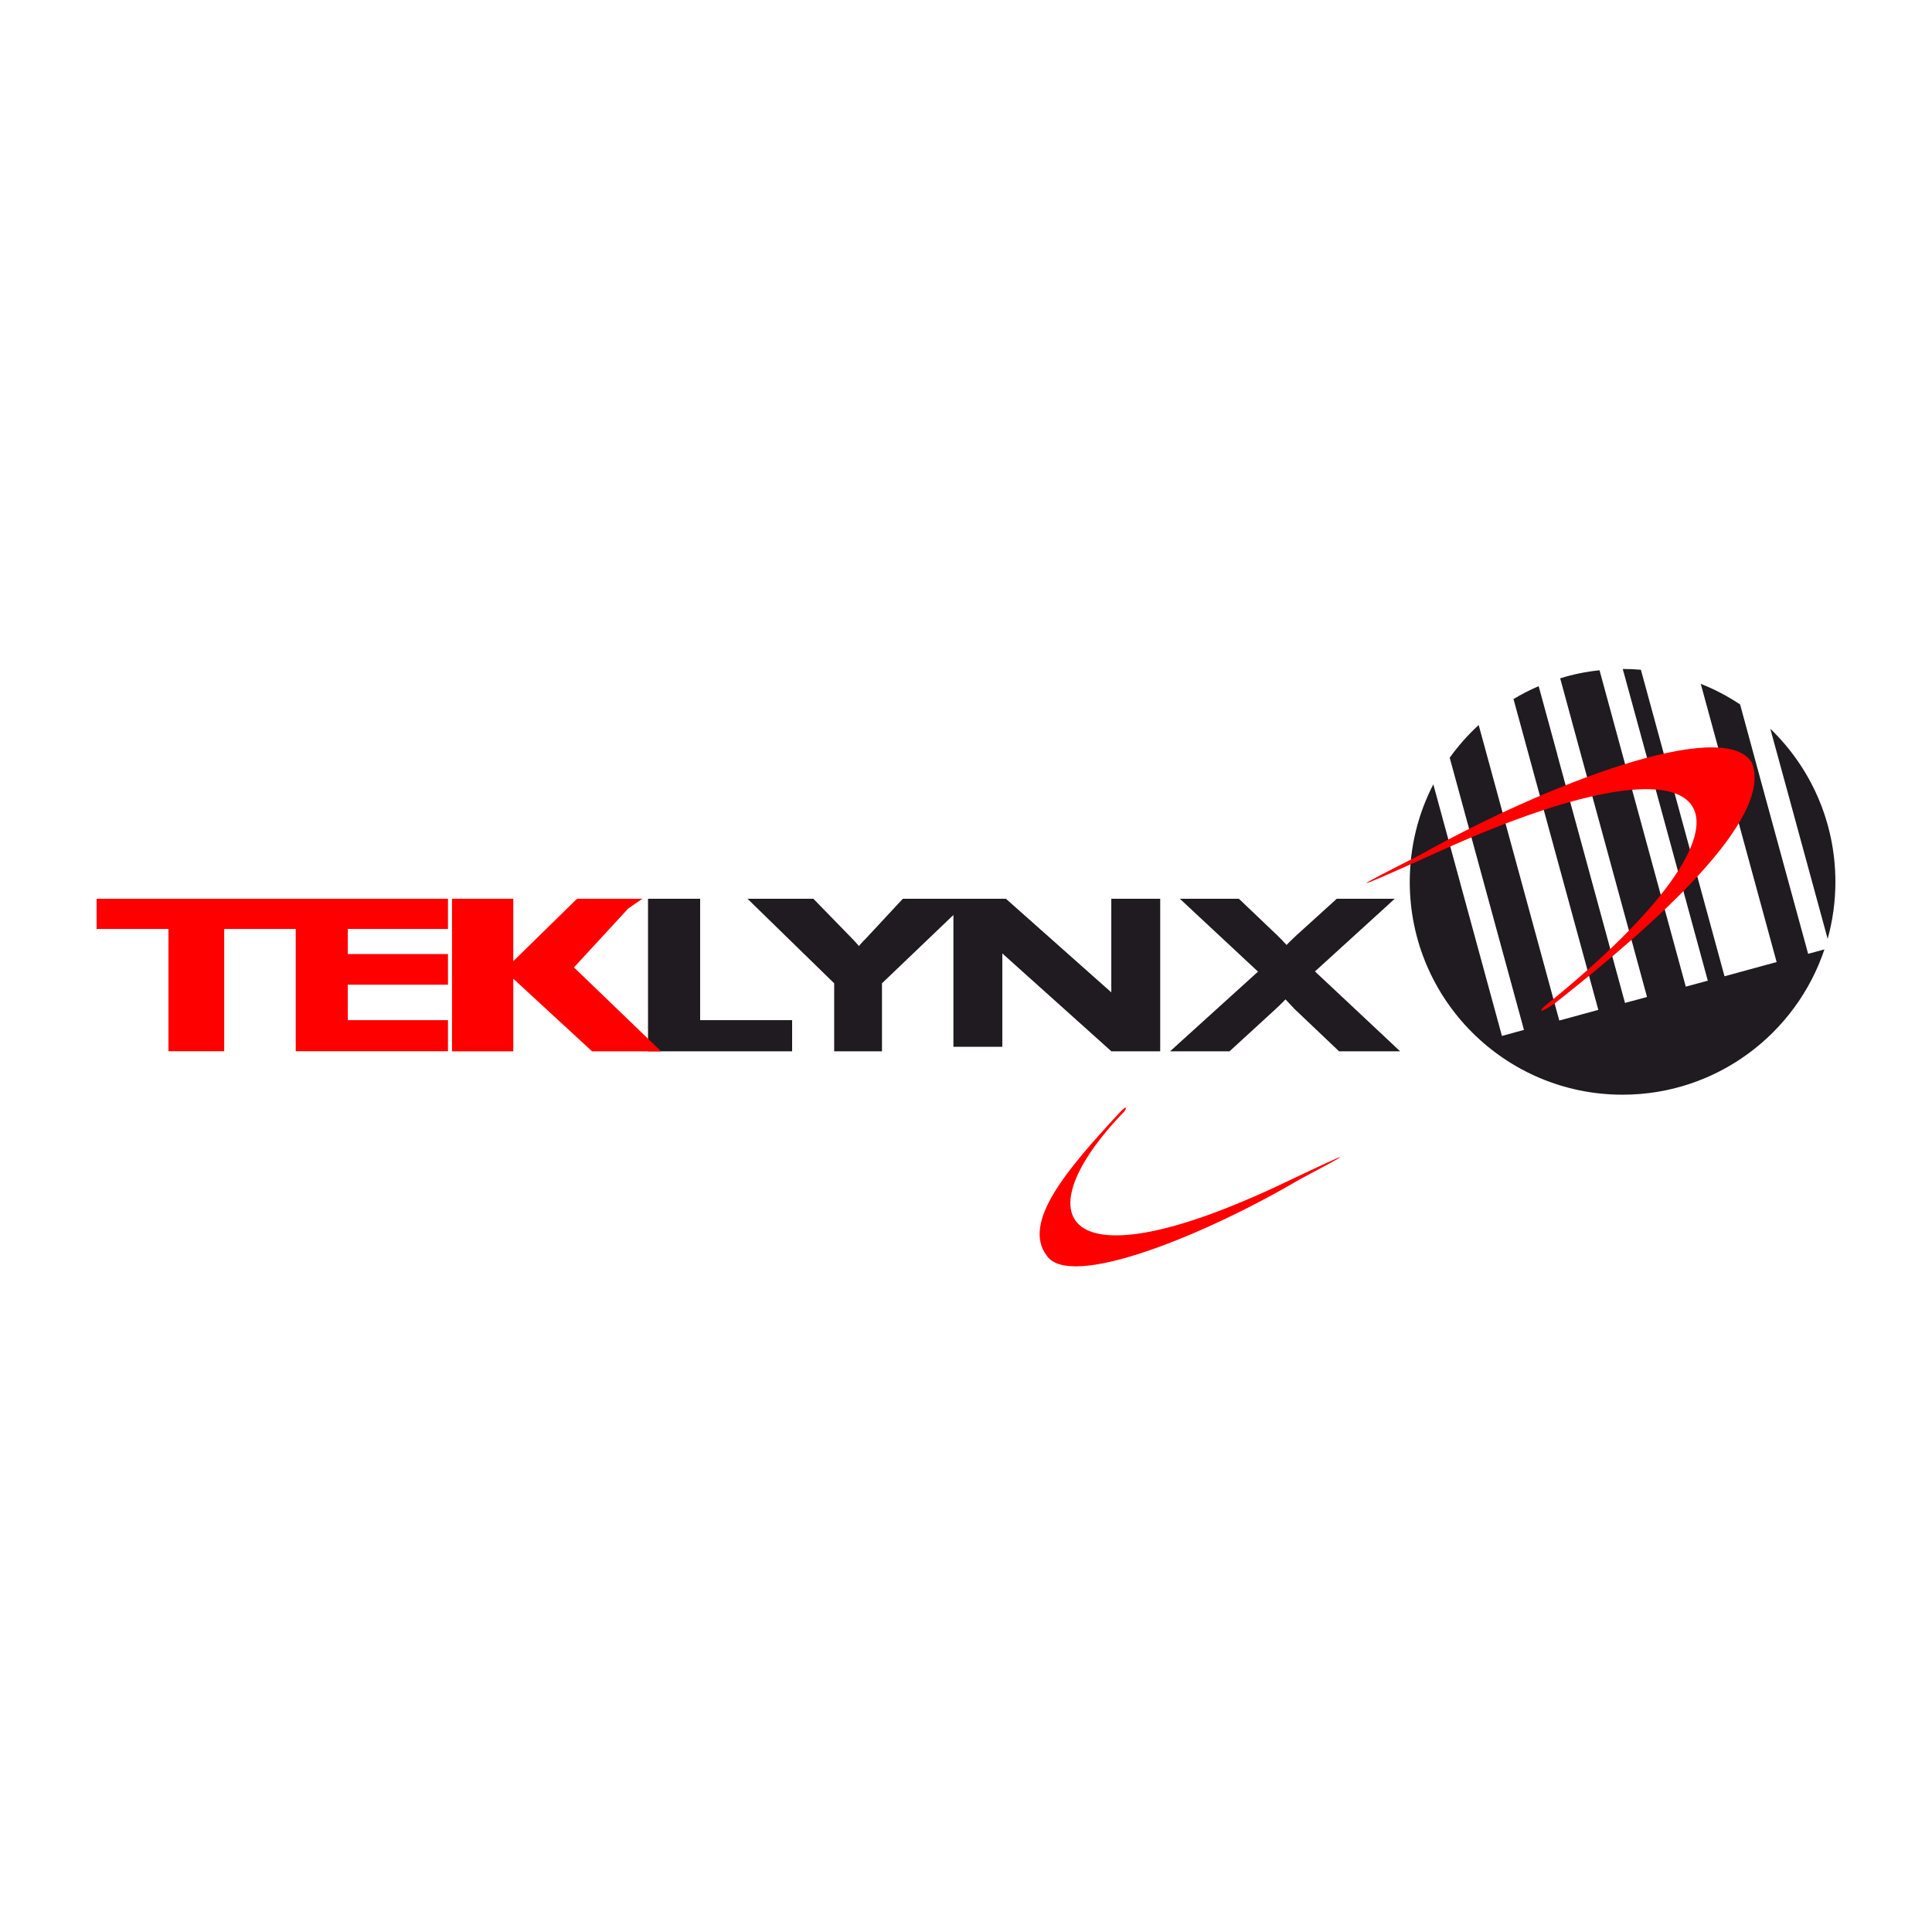 <svg version="1.2" baseProfile="tiny-ps" xmlns="http://www.w3.org/2000/svg" viewBox="0 0 192 192" width="400" height="400">
	<title>teklynx-pdf</title>
	<defs>
		<clipPath clipPathUnits="userSpaceOnUse" id="cp1">
			<path d="M0 0L192 0L192 192L0 192Z" />
		</clipPath>
	</defs>
	<style>
		tspan { white-space:pre }
		.shp0 { fill: #1f1b20 } 
		.shp1 { fill: #ff0000 } 
	</style>
	<g id="Page 1" clip-path="url(#cp1)">
		<path id="Path 1" class="shp0" d="M117.27 103.58L125.02 96.56L118.22 90.22L117.26 89.32L118.6 89.32L122.89 89.32L123.11 89.32L123.28 89.47L126.9 92.92C127.01 93.03 127.17 93.19 127.37 93.39L127.86 93.91L128.06 93.7L128.43 93.34L128.84 92.95L132.68 89.47L132.84 89.32L133.06 89.32L137.24 89.32L138.6 89.32L137.62 90.22L130.68 96.54L138.19 103.58L139.14 104.48L137.81 104.48L133.29 104.48L133.07 104.48L132.91 104.32L128.7 100.32L128.62 100.25L128.61 100.23L127.95 99.53L127.75 99.32L127.61 99.46L127.52 99.56L127.15 99.92L126.76 100.29L122.35 104.33L122.19 104.48L121.97 104.48L117.65 104.48L116.28 104.48L117.27 103.58L117.27 103.58ZM161.27 66.48C161.88 66.48 162.48 66.51 163.07 66.56L171.38 97.02L172.67 96.67L175.26 95.96L176.56 95.61L169.02 67.96C170.4 68.5 171.7 69.19 172.92 70L172.96 70.12L172.96 70.12L175.28 78.65L179.69 94.79L181.31 94.35C178.5 102.74 170.58 108.79 161.25 108.79C149.57 108.79 140.1 99.32 140.1 87.64C140.1 84.15 140.94 80.85 142.44 77.95L142.53 78.27L146.18 91.66L149.26 102.95L151.45 102.35L148.37 91.07L144.72 77.68L144.07 75.3C144.92 74.12 145.88 73.03 146.95 72.05L154.96 101.42L158.84 100.36L150.41 69.47C151.21 68.99 152.05 68.56 152.91 68.19L154.77 75L154.76 75L157.09 83.53L161.49 99.67L163.68 99.08L159.28 82.93L156.95 74.4L155.05 67.41C156.3 67.02 157.61 66.75 158.96 66.61L160.8 73.37L160.8 73.37L163.13 81.91L167.53 98.05L169.72 97.46L165.32 81.31L162.99 72.78L161.27 66.49L161.27 66.48ZM175.93 72.42C179.92 76.26 182.4 81.66 182.4 87.64C182.4 89.6 182.13 91.5 181.63 93.3L177.47 78.05L175.93 72.42ZM64.4 103.95L64.4 89.85L64.4 89.32L64.95 89.32L69.03 89.32L69.58 89.32L69.58 89.85L69.58 101.38L78.18 101.38L78.72 101.38L78.72 101.9L78.72 103.95L78.72 104.48L78.18 104.48L64.95 104.48L64.4 104.48L64.4 103.95ZM82.9 103.95L82.9 97.72L75.21 90.22L74.29 89.32L75.56 89.32L80.63 89.32L80.83 89.32L80.98 89.47L84.76 93.35L84.78 93.37L85.22 93.85L85.24 93.87L85.36 94.02L85.46 93.89C85.55 93.79 85.64 93.68 85.74 93.58C85.84 93.47 85.94 93.37 86.03 93.29L89.59 89.46L89.73 89.32L89.93 89.32L94.75 89.32L95.15 89.32L96.44 89.32L99.97 89.32L110.44 98.62L110.44 89.85L110.44 89.32L110.98 89.32L114.75 89.32L115.3 89.32L115.3 89.85L115.3 104.48L110.45 104.48L99.61 94.75L99.61 103.5L99.61 104.03L99.07 104.03L95.3 104.03L94.75 104.03L94.75 103.5L94.75 90.93L87.65 97.72L87.65 103.95L87.65 104.48L87.14 104.48L83.4 104.48L82.9 104.48L82.9 103.95L82.9 103.95Z" />
		<path id="Path 2" fill-rule="evenodd" class="shp1" d="M22.28 92.32L22.28 104.47L16.74 104.47L16.74 92.32L9.6 92.32L9.6 89.32L44.52 89.32L44.52 92.32L34.56 92.32L34.56 94.81L44.52 94.81L44.52 97.86L34.56 97.86L34.56 101.38L44.52 101.38L44.52 104.47L29.39 104.47L29.39 92.32L22.28 92.32ZM111.17 110.67C112.09 109.67 111.95 110.18 111.73 110.46C101.57 120.96 105.32 128.16 127.6 117.56C135.51 113.8 134.11 114.58 129.12 117.23C119.65 122.8 106.31 128.2 104.02 124.78C101.53 121.47 106.07 116.19 111.17 110.67ZM174.07 75.73C176.44 81.32 164.27 92.02 154.49 99.73C154.35 99.85 152.47 101.05 153.44 100.04C177.21 80.94 172.47 71.31 143.17 84.55C132.77 89.25 134.61 88.27 141.18 84.93C153.66 77.93 171.17 71.23 174.07 75.74L174.07 75.73ZM44.92 89.32L51.01 89.32L51.01 95.52L57.25 89.41L57.39 89.32L63.84 89.32L62.44 90.28L57.04 96.14L65.7 104.48L58.84 104.48L51.01 97.26L51.01 104.48L44.92 104.48L44.92 89.32Z" />
	</g>
</svg>